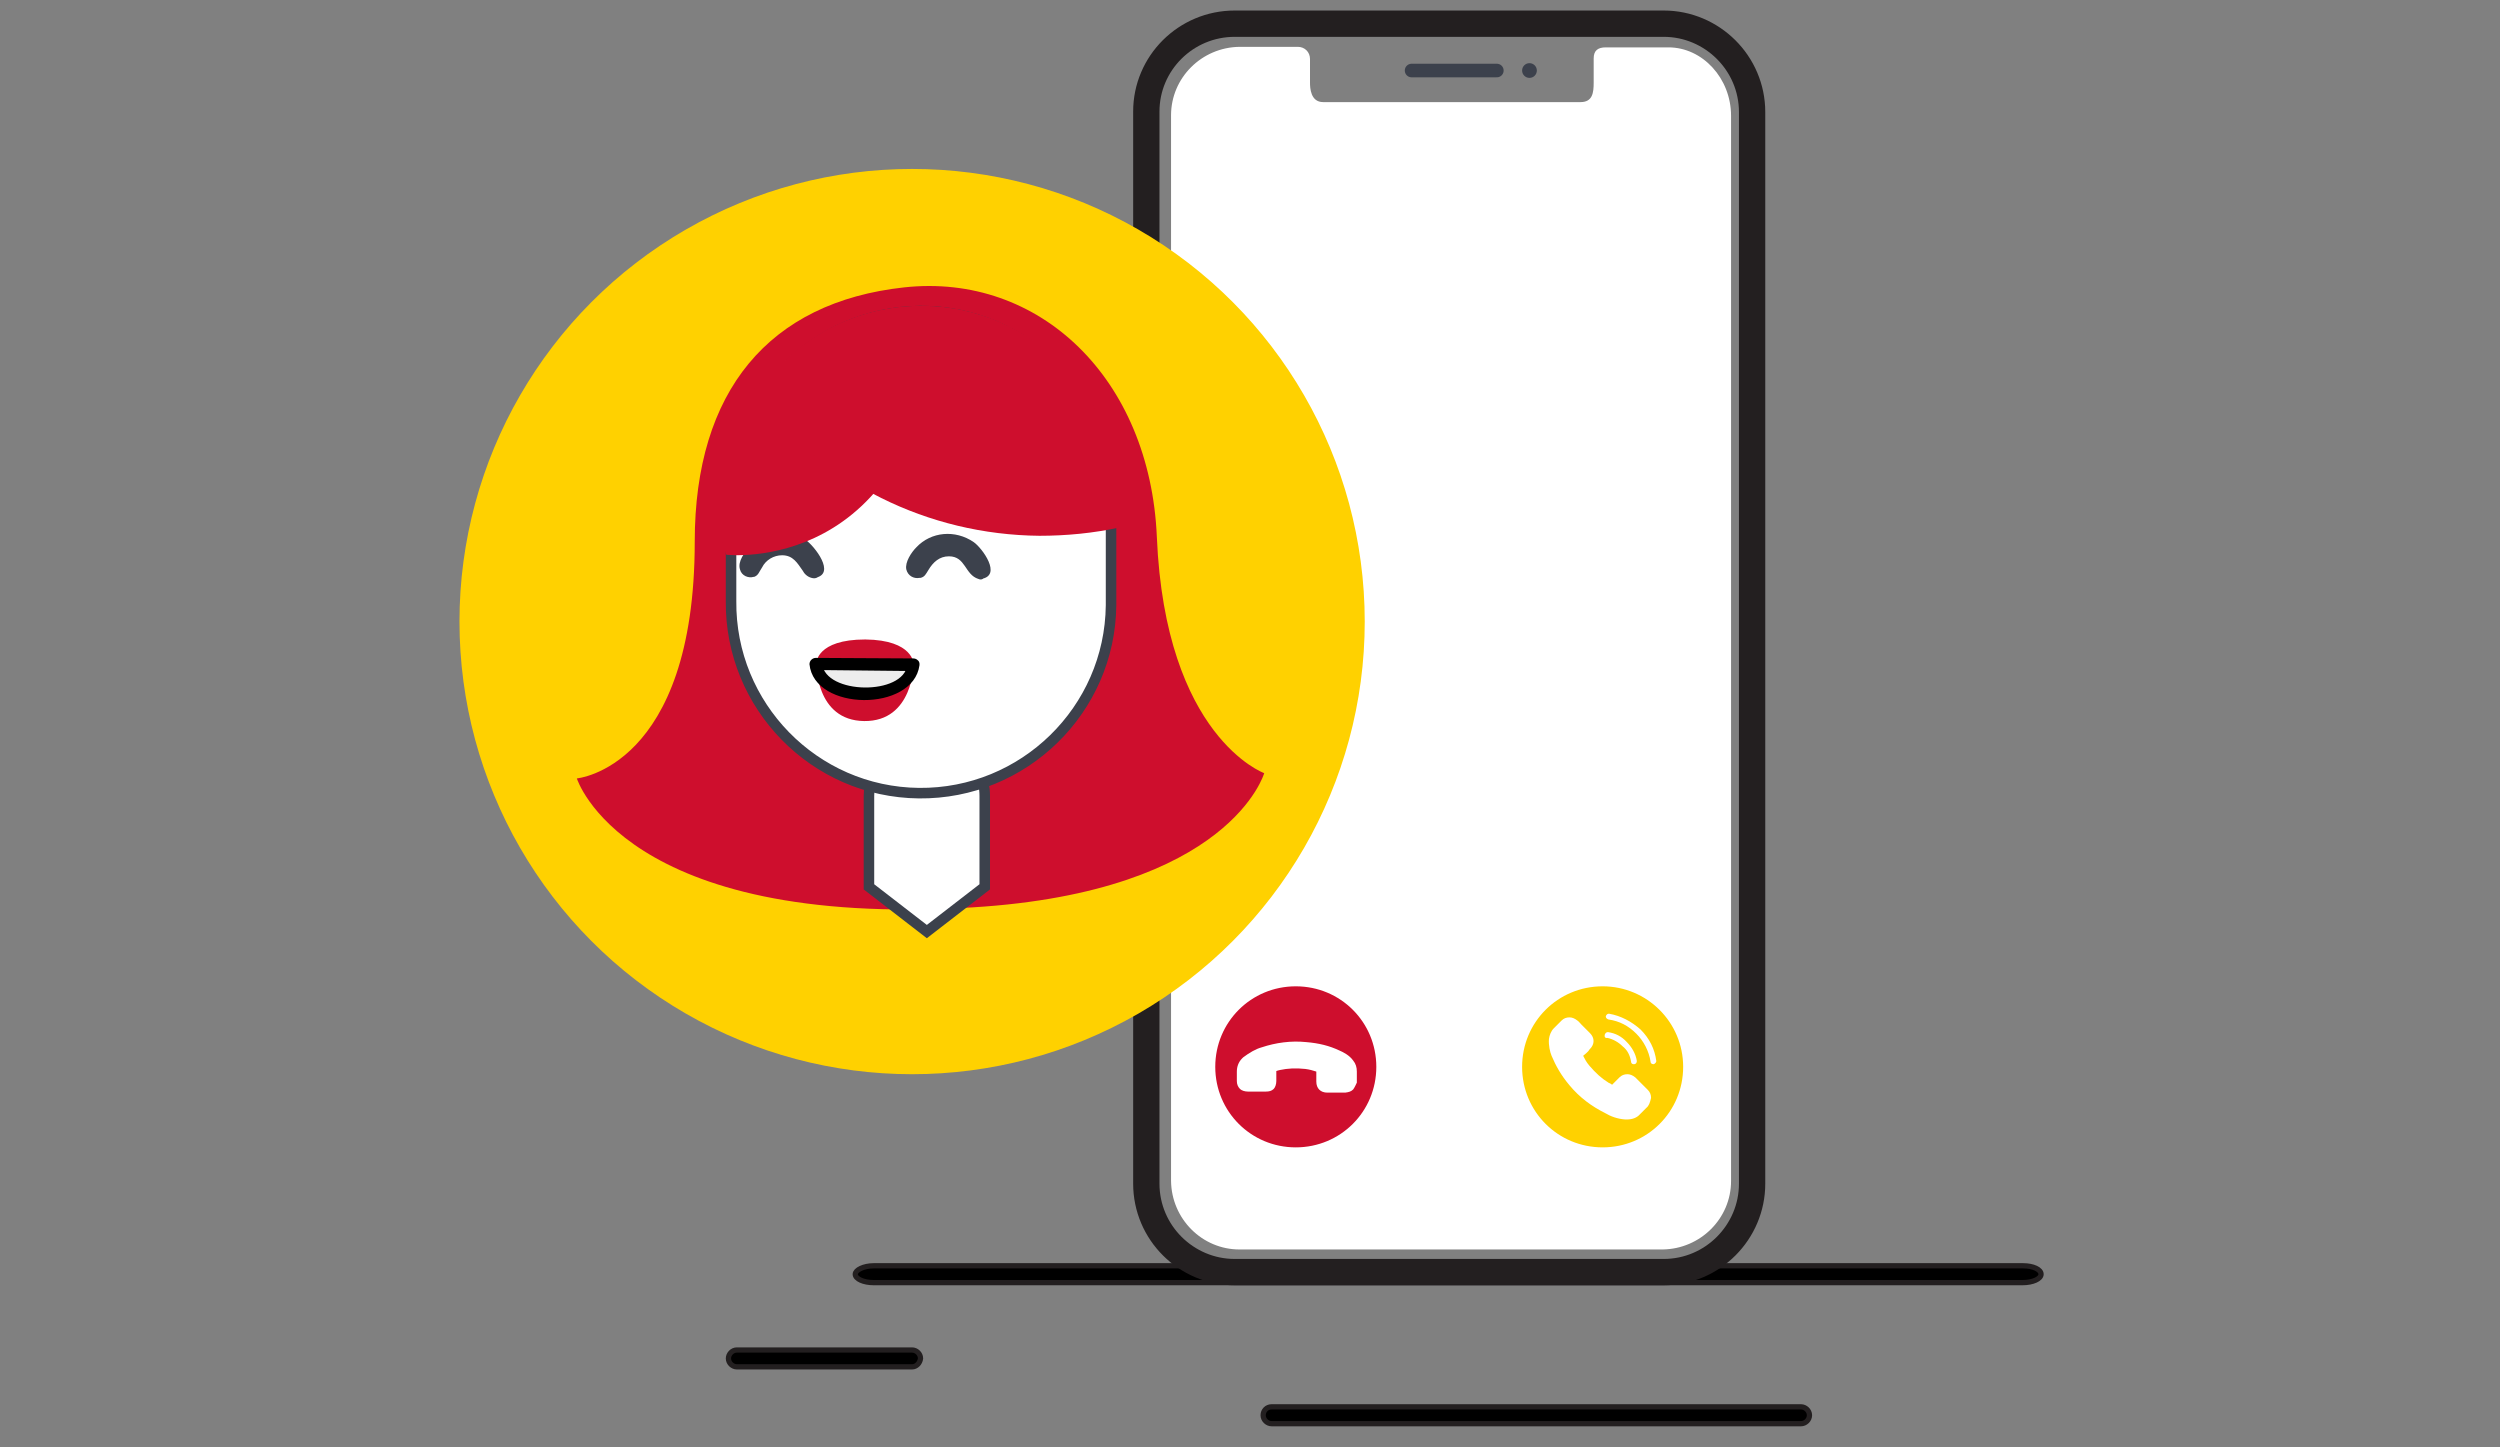 <?xml version="1.0" encoding="utf-8"?>
<!-- Generator: Adobe Illustrator 25.2.1, SVG Export Plug-In . SVG Version: 6.00 Build 0)  -->
<svg version="1.1" id="Layer_1" xmlns="http://www.w3.org/2000/svg" xmlns:xlink="http://www.w3.org/1999/xlink" x="0px" y="0px"
	 viewBox="0 0 475 275" style="enable-background:new 0 0 475 275;" xml:space="preserve">
<rect x="0" y="0" width="475" height="275" fill="#808080" stroke="none"/>
<style type="text/css">
	.st0{stroke:#231F20;stroke-miterlimit:10;}
	.st1{fill:none;stroke:#231F20;stroke-width:5;stroke-miterlimit:10;}
	.st2{fill:#FFFFFF;}
	.st3{fill:none;stroke:#3C414C;stroke-width:2.58;stroke-linecap:round;stroke-miterlimit:10;}
	.st4{fill:#3C414C;}
	.st5{fill:#FFD100;}
	.st6{fill:#CE0E2D;}
	.st7{fill:#FFFFFF;stroke:#3C414C;stroke-width:2;stroke-miterlimit:10;}
	.st8{fill:#EDEDED;}
</style>
<g>
	<g id="Layer_2_1_">
		<g id="Layer_1-2">
			<path class="st0" d="M342.2,270.5H241.6c-0.8,0-1.6-0.7-1.6-1.6s0.7-1.6,1.6-1.6h100.6c0.8,0,1.6,0.7,1.6,1.6
				S343,270.5,342.2,270.5z"/>
			<path class="st0" d="M384.3,243.7H166c-1.9,0-3.5-0.7-3.5-1.6c0-0.8,1.6-1.6,3.5-1.6h218.4c1.9,0,3.4,0.7,3.4,1.6
				C387.8,243,386.2,243.7,384.3,243.7z"/>
			<path class="st0" d="M173.3,259.7h-33.3c-0.8,0-1.6-0.7-1.6-1.6c0-0.8,0.7-1.6,1.6-1.6h33.3c0.8,0,1.6,0.7,1.6,1.6
				C174.8,259,174.1,259.7,173.3,259.7z"/>
			<path class="st1" d="M234.6,4.5h81.5c9.2,0,16.8,7.5,16.8,16.8v203.6c0,9.2-7.5,16.8-16.8,16.8h-81.5c-9.2,0-16.8-7.5-16.8-16.8
				V21.2C217.8,12,225.3,4.5,234.6,4.5z"/>
			<path class="st2" d="M251.4,19.4h48.9c2.3,0,2.5-1.8,2.5-3.7v-4.6c0-1.5,0.8-2.1,2.3-2.1H317c6.5,0,11.9,5.9,11.9,13v202.4
				c0,7.1-5.8,12.9-13,13h-80.4c-7.1,0-12.9-5.8-13-13V21.9c0-7.1,5.8-12.9,13-13h11.1c1.3,0,2.3,1,2.3,2.3l0,0v4.5
				C248.9,16.7,249,19.4,251.4,19.4z"/>
			<line class="st3" x1="268.2" y1="13.4" x2="284.4" y2="13.4"/>
			<circle class="st4" cx="290.6" cy="13.4" r="1.4"/>
			<circle class="st5" cx="173.3" cy="118.1" r="86"/>
			<path class="st6" d="M219.8,102c-1.3-30.1-22.3-50.2-48-47.4S132,74.3,132,102.9c0,43-22.4,45-22.4,45s8.9,28.6,75.2,24.5
				c49-3,55.4-25.5,55.4-25.5S221.4,140.1,219.8,102z"/>
			<path class="st7" d="M176.1,177l-11-8.5v-17.3c0-6.1,4.9-11,11-11s11,4.9,11,11v17.3L176.1,177z"/>
			<path class="st7" d="M211.1,115c-0.2,19.9-16.6,35.9-36.5,35.7s-35.9-16.6-35.7-36.5V95.4c-0.1-19.9,16-36.1,35.9-36.3
				c19.9-0.1,36.1,16,36.3,35.9c0,0.3,0,0.6,0,1L211.1,115z"/>
			<path class="st4" d="M186.2,109.1c-0.4,0-0.7-0.3-0.9-0.6c-0.7-2.2-2.7-3.7-5-3.7s-4.3,1.5-5,3.6c-0.2,0.5-0.7,0.7-1.2,0.6l0,0
				c-0.5-0.2-0.7-0.7-0.6-1.3l0,0c1-2.9,3.8-4.8,6.9-4.9c3.1,0,5.9,2.1,6.8,5c0.2,0.5-0.1,1-0.6,1.2l0,0
				C186.4,109.1,186.3,109.1,186.2,109.1z"/>
			<path class="st4" d="M186.5,107.9c-0.4-0.1-1.2-1.9-1.5-2.3c-0.6-0.6-1.4-1.3-2.3-1.6c-2-0.8-4.3-0.6-6.2,0.6
				c-0.7,0.5-1.4,1.2-1.9,2c-0.3,0.5-1.3,2,0.3,0.2c0.5-0.6,1-1.3,1.8-1.8c2.3-1.6,5.3-1.5,7.4,0.4c0.6,0.7,1.2,1.6,1.7,2.4
				c-1.5,0.2-0.8,2.5,0.6,2.2c4.1-0.6,0.2-5.9-1.4-7c-3.5-2.4-8.1-2-10.9,1c-0.9,0.9-2.2,2.8-1.9,4.2c0.3,1.2,1.4,1.8,2.5,1.6
				c0.1,0,0.1,0,0.2,0c0.8-0.2,1-0.7,1.5-1.5c0.9-1.5,2.1-2.6,3.9-2.6c3.2,0,3,3.5,5.6,4.3C187.2,110.6,187.8,108.4,186.5,107.9z"/>
			<path class="st4" d="M154.7,108.7c-0.4,0-0.8-0.3-0.9-0.6c-0.6-2.2-2.7-3.7-5-3.7l0,0c-2.3,0-4.3,1.5-5,3.6
				c-0.1,0.5-0.6,0.8-1.2,0.7c-0.5-0.1-0.8-0.6-0.7-1.2c0-0.1,0-0.1,0.1-0.2c0.9-2.9,3.7-4.9,6.8-4.9h0.1c3.1,0,5.9,2,6.8,5
				c0.2,0.5-0.1,1-0.6,1.3C154.9,108.7,154.8,108.7,154.7,108.7z"/>
			<path class="st4" d="M155,107.6c-0.4-0.2-1.4-2.1-1.8-2.5c-2.2-2.2-5.7-2.4-8.2-0.7c-0.7,0.5-1.4,1.2-1.9,2
				c-0.6,1.2-0.4,1,0.3,0.2c0.6-0.8,1.4-1.6,2.2-2.1c1.3-0.7,2.8-0.9,4.3-0.7c1,0.2,2,0.7,2.7,1.4c0.6,0.7,1.2,1.6,1.6,2.4
				c-1.5,0.2-0.8,2.5,0.6,2.2c4.2-0.7-0.1-6.1-1.7-7.2c-3.4-2.2-7.9-1.7-10.7,1.3c-0.9,1-2.3,2.8-1.8,4.3c0.3,1.2,1.6,1.7,2.6,1.4
				h0.1c0.8-0.3,0.9-0.9,1.5-1.8c0.7-1.4,2.2-2.3,3.8-2.3c2.1,0,2.9,1.5,3.9,2.9c0.3,0.6,0.9,1.2,1.7,1.4
				C155.9,110.3,156.5,108.1,155,107.6z"/>
			<path class="st6" d="M164.4,121.5c9.2,0.1,9.2,4.7,9.2,4.7s-0.1,10.9-9.4,10.8s-9.1-11-9.1-11S155.1,121.5,164.4,121.5z"/>
			<path class="st8" d="M173.6,126.3c0,2.9-4.2,5.3-9.3,5.2c-5.1-0.1-9.2-2.5-9.2-5.4L173.6,126.3z"/>
			<path d="M172.4,126.3c-0.7,5.9-15.6,5.7-16.2-0.2l-1.2,1.2l18.5,0.2c0.6,0,1.2-0.5,1.2-1.2s-0.5-1.2-1.2-1.2l0,0L155,125
				c-0.6,0-1.2,0.5-1.2,1.2c0.9,9,19.7,9.1,20.9,0.2C174.9,124.8,172.6,124.9,172.4,126.3z"/>
			<path class="st6" d="M178.3,59.9c-4.2,49.7-40.3,45.5-40.3,45.5s-8.1-19.9,7-33.3C154.1,63.9,166,59.6,178.3,59.9z"/>
			<path class="st6" d="M175.4,58.1c-12.8-0.1-24.7,6.2-31.7,16.9c12.8,16.8,32.6,26.6,53.8,26.8c5.1,0,10.3-0.5,15.3-1.6v-4.1
				C212.9,75.4,196.2,58.3,175.4,58.1L175.4,58.1z"/>
		</g>
	</g>
	<path class="st5" d="M304.5,187.4c-8.5,0-15.3,6.8-15.3,15.3S296,218,304.5,218c8.5,0,15.3-6.8,15.3-15.3
		C319.8,194.2,312.9,187.4,304.5,187.4z M312.8,210.5c-0.2,0.2-0.4,0.4-0.5,0.5c-0.3,0.3-0.5,0.5-0.7,0.7l0,0c-0.6,0.7-1.5,1-2.5,1
		c-0.1,0-0.2,0-0.3,0c-1.5-0.1-2.8-0.6-3.8-1.2c-2.6-1.3-4.9-3-6.8-5.3c-1.6-1.9-2.6-3.7-3.4-5.6c-0.3-0.7-0.6-2-0.5-3.2
		c0.1-0.7,0.4-1.5,0.9-2l1.5-1.5l0,0c0.4-0.4,0.9-0.6,1.5-0.6c0.5,0,1,0.2,1.5,0.6c0.3,0.2,0.5,0.5,0.8,0.8c0.1,0.1,0.3,0.3,0.4,0.4
		l1.2,1.2c0.9,0.9,0.9,2.1,0,3c-0.1,0.1-0.2,0.2-0.3,0.4c-0.3,0.3-0.6,0.6-1,0.9c0.3,0.6,0.6,1.2,1.2,1.9c1.2,1.4,2.3,2.4,3.6,3.2
		c0.1,0.1,0.3,0.1,0.4,0.2c0.1,0.1,0.2,0.1,0.3,0.2l1.4-1.4c0.4-0.4,0.9-0.6,1.5-0.6c0.5,0,1,0.2,1.5,0.6l2.4,2.4
		c0.4,0.4,0.6,0.9,0.6,1.5C313.5,209.5,313.3,210.1,312.8,210.5z M304.9,196.6c0.1-0.3,0.3-0.5,0.6-0.5c1.4,0.2,2.6,0.8,3.6,1.9
		c0.9,0.9,1.7,2.2,1.9,3.6c0,0.3-0.2,0.6-0.5,0.6h-0.1c-0.3,0-0.5-0.2-0.5-0.5c-0.2-1.2-0.7-2.2-1.6-2.9c-0.8-0.8-1.9-1.4-2.9-1.6
		C305,197.3,304.8,197,304.9,196.6z M314.2,202.2L314.2,202.2c-0.4,0-0.6-0.2-0.6-0.5c-0.3-2-1.3-3.9-2.7-5.3
		c-1.5-1.5-3.2-2.4-5.3-2.7c-0.3-0.1-0.5-0.3-0.5-0.6c0.1-0.3,0.3-0.5,0.6-0.5c2.3,0.4,4.3,1.5,6,3c1.7,1.7,2.7,3.7,3,6
		C314.7,201.8,314.5,202.1,314.2,202.2z"/>
	<path class="st6" d="M246.2,187.4c-8.5,0-15.3,6.8-15.3,15.3s6.8,15.3,15.3,15.3c8.5,0,15.3-6.8,15.3-15.3S254.7,187.4,246.2,187.4
		z M257.1,207c-0.4,0.4-0.8,0.5-1.5,0.6c-0.4,0-0.7,0-1.2,0c-0.2,0-0.4,0-0.5,0h-1.7c-1.3,0-2.1-0.8-2.1-2.1c0-0.2,0-0.3,0-0.5
		c0-0.4,0-0.9,0-1.4c-0.6-0.2-1.3-0.4-2.1-0.5c-1.8-0.2-3.4-0.1-4.8,0.2c-0.1,0-0.3,0.1-0.4,0.1s-0.2,0.1-0.3,0.1v1.9
		c0,0.6-0.2,1.2-0.5,1.5c-0.4,0.4-0.9,0.5-1.5,0.5h-3.4c-0.6,0-1.2-0.2-1.5-0.5c-0.4-0.4-0.6-0.9-0.6-1.5c0-0.3,0-0.5,0-0.8
		c0-0.4,0-0.7,0-1l0,0c0-0.9,0.3-1.8,1-2.5c0.1-0.1,0.1-0.1,0.2-0.2c1.2-0.9,2.4-1.6,3.5-1.9c2.7-0.9,5.6-1.3,8.5-1
		c2.4,0.2,4.4,0.7,6.3,1.6c0.7,0.3,1.9,0.9,2.6,1.9c0.5,0.6,0.7,1.3,0.7,2.1v2.1l0,0C257.6,206.1,257.4,206.6,257.1,207z"/>
</g>
</svg>

